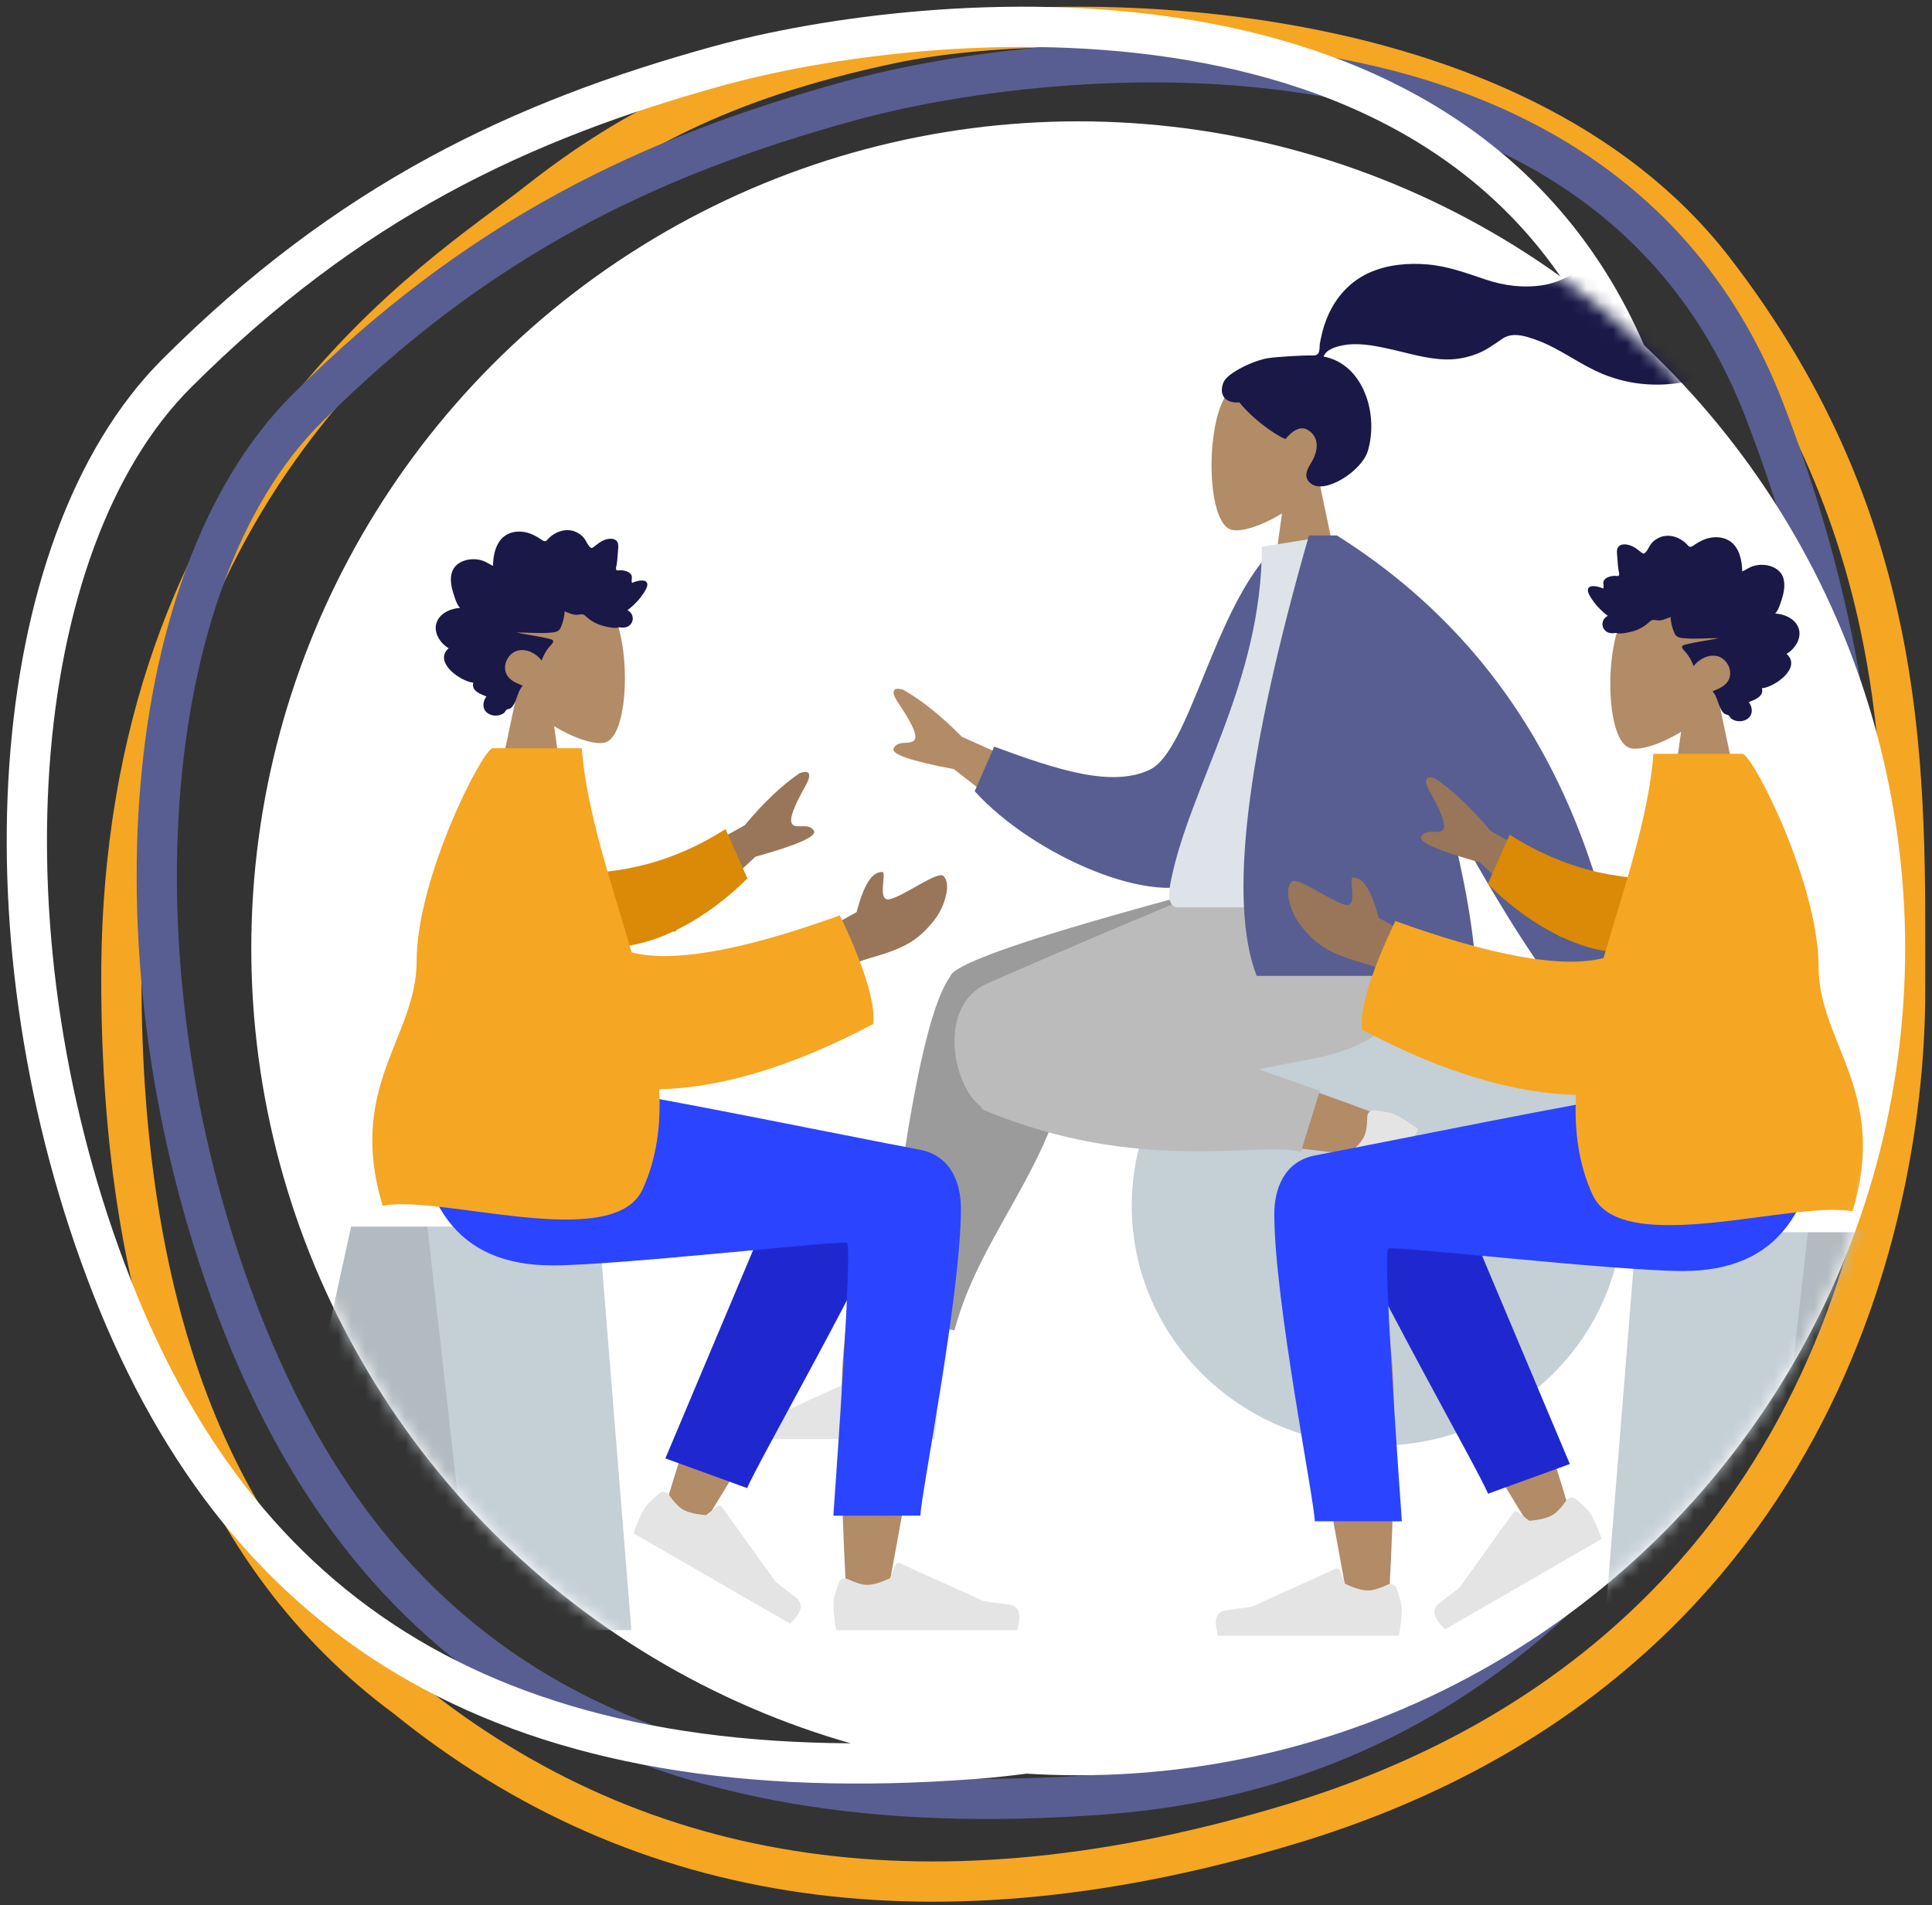<?xml version="1.0" encoding="UTF-8" standalone="no"?> <svg xmlns="http://www.w3.org/2000/svg" xmlns:xlink="http://www.w3.org/1999/xlink" width="144px" height="142px" viewBox="0 0 144 142"><rect x="0" y="0" width="144" height="142" fill="#333333" stroke="none"/><!-- Generator: Sketch 49.3 (51167) - http://www.bohemiancoding.com/sketch --><title>Group 25</title><desc>Created with Sketch.</desc><defs><circle id="path-1" cx="61.635" cy="61.635" r="61.635"></circle></defs><g id="Page-1" stroke="none" stroke-width="1" fill="none" fill-rule="evenodd"><g id="LP-GS-Überblick-Laptop" transform="translate(-160, -4614)"><g id="vorteile" transform="translate(0, 3766)"><g id="Kleine-Klassen" transform="translate(119, 850)"><g id="Group-25" transform="translate(43, 0)"><g id="Group-12-Copy-3" stroke-width="3"><path d="M64.413,1.238 C77.243,-1.471 110.785,-1.271 125.74,18.119 C140.695,37.51 139.995,56.085 139.995,71.93 C139.995,87.774 133.685,122.053 94.162,133.971 C67.814,141.916 45.845,138.769 28.258,124.528 C14.115,114.081 7.044,96.214 7.044,70.928 C7.044,32.998 31.373,18.348 37.859,13.231 C44.345,8.115 51.583,3.948 64.413,1.238 Z" id="Path-10" stroke="#F5A623"></path><path d="M61.322,5.525 C76.206,1.434 117.23,-3.065 129.465,28.473 C137.621,49.498 138.663,70.063 132.591,90.167 C120.678,116.152 103.253,130.008 80.318,131.735 C45.915,134.325 26.044,122.093 16.024,96.536 C6.004,70.98 8.048,41.26 20.851,28.473 C33.654,15.685 46.438,9.617 61.322,5.525 Z" id="Path-9" stroke="#585E91"></path><path d="M51.636,2.884 C66.52,-1.208 107.545,-5.707 119.779,25.831 C127.935,46.857 128.978,67.422 122.906,87.526 C110.992,113.511 93.568,127.367 70.632,129.093 C36.229,131.684 16.359,119.451 6.339,93.895 C-3.681,68.338 -1.638,38.619 11.165,25.831 C23.968,13.044 36.753,6.975 51.636,2.884 Z" id="Path-9" stroke="#FFFFFF"></path></g><g id="Group-9" transform="translate(16.73, 7.044)"><mask id="mask-2" fill="white"><use xlink:href="#path-1"></use></mask><use id="Mask" fill="#FFFFFF" xlink:href="#path-1"></use><g mask="url(#mask-2)"><g transform="translate(35.22, 9.224)"><g id="sitting-1"><g id="A-Human/Sitting" transform="translate(37.876, 45.283) scale(-1, 1) translate(-37.876, -45.283) translate(0.14, 0)" fill-rule="nonzero"><g id="Head/Front/Airy"><g id="Head" transform="translate(29.267, 9.24)" fill="#B28B67"><path d="M1.966,8.386 C0.87,7.071 0.127,5.459 0.251,3.653 C0.609,-1.55 7.697,-0.405 9.076,2.221 C10.455,4.847 10.291,11.509 8.509,11.978 C7.798,12.166 6.284,11.707 4.743,10.758 L5.711,17.75 L0,17.75 L1.966,8.386 Z" id="Shape"></path></g><path d="M35.088,8.434 C34.335,8.308 32.308,8.221 31.935,8.221 C31.696,8.221 31.437,8.277 31.296,8.053 C31.18,7.869 31.222,7.559 31.188,7.346 C31.147,7.098 31.09,6.854 31.033,6.611 C30.869,5.918 30.62,5.258 30.273,4.639 C29.622,3.478 28.667,2.568 27.462,2.038 C26.132,1.454 24.626,1.32 23.194,1.438 C21.663,1.565 20.276,2.082 18.83,2.568 C17.452,3.032 16.008,3.214 14.567,2.988 C13.115,2.76 12.018,1.955 10.793,1.192 C9.539,0.41 8.106,-0.101 6.623,0.017 C5.239,0.127 3.964,0.71 2.82,1.49 C1.749,2.22 0.866,3.098 0.367,4.334 C-0.17,5.663 -0.169,7.122 0.713,8.297 C1.992,10 4.366,10.44 6.341,10.396 C7.484,10.371 8.606,10.158 9.684,9.77 C11.123,9.253 12.366,8.377 13.712,7.666 C14.343,7.332 14.996,7.058 15.68,6.861 C16.344,6.669 16.998,6.581 17.6,6.991 C18.236,7.425 18.805,7.851 19.533,8.122 C20.231,8.383 20.97,8.529 21.714,8.523 C23.161,8.511 24.587,8.051 25.992,7.742 C27.138,7.49 28.364,7.24 29.532,7.481 C30.02,7.582 30.732,7.791 30.908,8.308 C27.945,8.857 26.781,12.603 27.616,15.352 C28.067,16.836 30.777,18.57 31.831,17.79 C32.499,17.296 32.094,16.647 31.831,16.219 C31.329,15.399 31.157,14.345 32.087,13.774 C32.888,13.281 33.731,14.451 33.747,14.45 C33.968,14.432 35.872,13.332 37.184,11.726 C38.478,11.804 38.674,10.932 38.365,10.219 C38.056,9.506 36.127,8.608 35.088,8.434 Z" id="hair" fill="#191847"></path></g><g id="Bottom/Sitting/Sweat-Pants" transform="translate(8.566, 47.171)"><g id="Objects/Seat/Ball" transform="translate(0, 6.565)" fill="#C5CFD6"><ellipse id="Ballsy-Ball" cx="18.321" cy="17.872" rx="18.321" ry="17.872"></ellipse></g><path d="M52.944,39.551 C49.895,32.655 47.69,26.651 46.805,23.483 C45.29,18.059 44.137,13.287 43.846,11.504 C43.151,7.254 49.191,7.006 49.989,9.119 C51.197,12.316 53.306,22.82 55.841,38.687 L52.944,39.551 Z M17.581,17.911 C20.378,16.781 30.174,13.246 34.898,12.245 C36.256,11.958 37.571,11.691 38.808,11.45 C42.486,10.732 44.391,17.511 40.849,18.032 C32.029,19.329 19.526,20.669 18.456,20.819 C16.956,21.03 15.823,18.621 17.581,17.911 Z" id="Skin" fill="#B28B67"></path><path d="M41.065,9.584 L25.935,1.713 L25.935,0 L27.735,0 C42.372,3.812 49.852,6.254 50.174,7.328 C50.177,7.34 50.181,7.351 50.184,7.363 C50.191,7.373 50.198,7.383 50.205,7.393 C53.106,11.469 54.843,31.373 55.414,32.863 L49.855,33.711 C47.729,25.653 40.926,20.04 41.106,10.39 C41.058,10.106 41.045,9.838 41.065,9.584 Z" id="Leg-Back" fill="#9B9B9B"></path><path d="M27.192,14.258 C25.808,13.975 24.533,13.723 23.442,13.527 C16.396,12.264 14.342,8.41 15.556,-2.60349868e-14 L28.539,-4.97379915e-14 C30.66,0.623 41.681,5.346 47.399,7.858 C51.184,9.52 49.991,15.514 47.848,17.074 C47.836,17.17 47.797,17.235 47.729,17.264 C36.199,22.147 27.079,19.585 24.032,20.403 L22.623,15.86 L27.192,14.258 Z" id="Leg-Front" fill="#BBBBBB"></path><g id="Accessories/Shoe/Flat-Sneaker" transform="translate(20.269, 23.97) rotate(64) translate(-20.269, -23.97) translate(13.141, 21.035)" fill="#E4E4E4"><path d="M0.399,1.557 C0.133,2.283 0,2.826 0,3.187 C0,3.625 0.071,4.265 0.214,5.106 C0.712,5.106 5.186,5.106 13.635,5.106 C13.983,3.928 13.782,3.292 13.031,3.198 C12.279,3.104 11.655,3.019 11.158,2.943 L4.921,0.102 C4.801,0.047 4.66,0.102 4.606,0.225 C4.605,0.227 4.605,0.229 4.604,0.231 L4.203,1.225 C3.507,1.557 2.942,1.723 2.507,1.723 C2.154,1.723 1.666,1.577 1.043,1.285 L1.043,1.285 C0.804,1.173 0.522,1.28 0.412,1.525 C0.408,1.535 0.403,1.546 0.399,1.557 Z" id="shoe"></path></g><g id="Accessories/Shoe/Flat-Sneaker" transform="translate(51.157, 36.716)" fill="#E4E4E4"><path d="M0.399,1.557 C0.133,2.283 0,2.826 0,3.187 C0,3.625 0.071,4.265 0.214,5.106 C0.712,5.106 5.186,5.106 13.635,5.106 C13.983,3.928 13.782,3.292 13.031,3.198 C12.279,3.104 11.655,3.019 11.158,2.943 L4.921,0.102 C4.801,0.047 4.66,0.102 4.606,0.225 C4.605,0.227 4.605,0.229 4.604,0.231 L4.203,1.225 C3.507,1.557 2.942,1.723 2.507,1.723 C2.154,1.723 1.666,1.577 1.043,1.285 L1.043,1.285 C0.804,1.173 0.522,1.28 0.412,1.525 C0.408,1.535 0.403,1.546 0.399,1.557 Z" id="shoe"></path></g></g><g id="Body/Jacket-2" transform="translate(2.617, 21.64)"><path d="M46.636,18.873 L55.258,15.003 C56.768,13.465 58.227,12.296 59.633,11.497 C60.054,11.36 60.772,11.318 60.006,12.463 C59.239,13.607 58.483,14.846 58.789,15.247 C59.096,15.648 59.983,15.205 60.333,15.857 C60.567,16.292 59.071,16.812 55.846,17.418 L49.389,22.477 L46.636,18.873 Z M11.78,19.938 L16.656,20.927 C11.752,30.265 9.123,35.214 8.767,35.775 C7.966,37.035 8.713,39.346 8.989,40.563 C7.258,40.974 7.941,38.312 5.75,38.868 C3.751,39.375 2.056,40.677 0.191,38.921 C-0.038,38.705 -0.206,38.03 0.576,37.684 C2.523,36.822 5.399,35.207 5.866,34.58 C6.502,33.725 8.473,28.845 11.78,19.938 Z" id="Skin" fill="#B28B67"></path><path d="M28.857,2.402 L30.876,1.859 C35.72,5.885 38.452,16.355 41.547,17.496 C44.474,18.575 48.351,16.931 52.942,14.769 L54.678,17.953 C50.779,23.099 41.948,27.942 38.033,25.978 C31.773,22.838 29.278,9.848 28.857,2.402 Z" id="Coat-Back" fill="#585E91" transform="translate(41.767, 14.142) rotate(5) translate(-41.767, -14.142) "></path><path d="M20.939,27.719 C29.188,27.719 35.257,27.719 39.144,27.719 C39.976,27.719 39.819,26.492 39.699,25.872 C38.311,18.723 32.893,11.017 32.893,0.841 L27.642,0 C23.298,7.138 21.796,15.927 20.939,27.719 Z" id="Shirt" fill="#DDE3E9"></path><path d="M19.123,20.481 C15.412,27.322 12.292,32.247 9.764,35.257 L5.948,34.493 C8.407,18.915 15.525,7.417 27.303,9.28261796e-15 L27.363,7.16566151e-15 L29.382,0 C34.096,16.422 35.396,27.363 33.281,32.825 L16.894,32.825 C17.153,28.829 17.984,24.602 19.123,20.481 L19.123,20.481 Z" id="Coat-Front" fill="#585E91"></path></g></g></g><g id="sitting-2" transform="translate(35.639, 21.663)"><g id="A-Human/Sitting" transform="translate(28.931, 41.509) scale(-1, 1) translate(-28.931, -41.509) translate(0.419, 0)" fill-rule="nonzero"><g id="Head/Front/Rad" transform="translate(12.907, 0)"><g id="Head" transform="translate(4.063, 3.881)" fill="#B28B67"><path d="M1.975,8.366 C0.873,7.054 0.128,5.446 0.253,3.645 C0.612,-1.546 7.732,-0.404 9.117,2.216 C10.502,4.836 10.338,11.481 8.548,11.95 C7.834,12.136 6.313,11.679 4.765,10.732 L5.737,17.707 L0,17.707 L1.975,8.366 Z" id="Shape"></path></g><path d="M13.961,5.798 C14.146,5.611 14.247,5.345 14.334,5.093 C14.425,4.831 14.513,4.565 14.574,4.292 C14.694,3.747 14.695,3.119 14.312,2.696 C14.004,2.356 13.543,2.204 13.117,2.171 C12.833,2.148 12.541,2.189 12.269,2.28 C12,2.37 11.767,2.549 11.505,2.66 C11.495,2.072 11.396,1.457 11.102,0.955 C10.819,0.472 10.368,0.201 9.855,0.129 C9.328,0.056 8.807,0.181 8.335,0.44 C8.217,0.505 8.1,0.573 7.988,0.65 C7.894,0.714 7.797,0.792 7.687,0.818 C7.564,0.847 7.503,0.775 7.424,0.684 C7.33,0.578 7.225,0.484 7.113,0.401 C6.62,0.033 5.974,-0.118 5.403,0.102 C5.14,0.204 4.884,0.376 4.706,0.614 C4.547,0.826 4.433,1.162 4.214,1.309 C4.12,1.372 4.055,1.289 3.97,1.228 C3.842,1.135 3.721,1.034 3.592,0.944 C3.411,0.818 3.214,0.724 3.004,0.675 C2.697,0.602 2.272,0.619 2.184,1.028 C2.151,1.182 2.176,1.346 2.187,1.5 C2.202,1.713 2.217,1.925 2.235,2.137 C2.249,2.298 2.266,2.454 2.296,2.612 C2.312,2.696 2.362,2.853 2.327,2.938 C2.282,3.043 2.077,2.983 1.989,2.987 C1.816,2.994 1.642,3.025 1.481,3.1 C1.357,3.158 1.227,3.244 1.174,3.388 C1.142,3.477 1.15,3.568 1.166,3.66 C1.184,3.769 1.163,3.827 1.149,3.938 C0.917,3.822 0.11,3.563 0.008,3.987 C-0.026,4.128 0.051,4.287 0.11,4.406 C0.213,4.614 0.348,4.805 0.486,4.987 C0.774,5.366 1.118,5.693 1.488,5.973 C1.054,6.168 0.941,6.745 1.316,7.088 C1.482,7.24 1.705,7.274 1.914,7.264 C1.99,7.26 2.1,7.231 2.161,7.244 C2.193,7.251 2.228,7.279 2.272,7.282 C2.567,7.303 2.9,7.231 3.188,7.164 C3.702,7.046 4.188,6.799 4.585,6.423 C4.687,6.327 4.771,6.271 4.909,6.272 C5.029,6.274 5.147,6.307 5.267,6.31 C5.584,6.318 5.871,6.161 6.165,6.056 C6.184,6.46 6.297,6.906 6.46,7.269 C6.593,7.566 6.87,7.609 7.143,7.635 C8.015,7.718 8.89,7.625 9.764,7.627 C8.918,7.821 8.045,7.9 7.207,8.129 C6.828,8.232 7.118,8.491 7.279,8.67 C7.546,8.966 7.744,9.332 7.882,9.718 C8.295,9.171 9.026,8.811 9.674,8.979 C10.389,9.165 10.893,10.146 10.435,10.852 C10.17,11.262 9.69,11.42 9.291,11.596 C9.602,11.925 9.678,12.41 9.865,12.819 C9.958,13.02 10.087,13.248 10.294,13.318 C10.37,13.344 10.46,13.346 10.52,13.41 C10.595,13.488 10.613,13.576 10.708,13.643 C11.089,13.912 11.684,13.891 12.022,13.54 C12.327,13.223 12.248,12.721 11.993,12.4 C12.398,12.228 13.138,12.007 12.976,11.366 C13.856,11.307 15.991,9.859 14.811,8.802 C15.458,8.43 16.053,7.522 15.637,6.722 C15.317,6.106 14.572,5.83 13.961,5.798" id="hair" fill="#191847" transform="translate(7.888, 6.913) scale(-1, 1) translate(-7.888, -6.913) "></path></g><g id="Bottom/Sitting/Skinny-Jeans-1" transform="translate(0, 41.721)"><g id="Objects/Seat/Cube" transform="translate(0, 10.188)"><g id="Seat"><polygon id="Seat-Stuff" fill="#C5CFD6" points="6.603 0 25.068 0 27.488 30.078 0 30.078"></polygon><polygon id="Seat-Stuff" fill-opacity="0.1" fill="#000000" points="6.603 0 12.282 0 15.681 30.078 0 30.078"></polygon></g></g><path d="M46.121,5.035 C48.089,3.835 51.393,5.376 51.39,7.092 C51.384,12.226 46.767,36.421 46.526,37.951 C46.285,39.48 43.703,39.884 43.552,37.956 C43.313,34.887 42.868,24.264 43.313,19.348 C43.497,17.318 43.694,15.385 43.889,13.661 C41.467,18.1 37.72,24.457 32.649,32.73 L29.896,31.454 C32.058,24.226 33.831,19.124 35.214,16.147 C37.583,11.049 39.804,6.683 40.738,5.145 C42.209,2.726 44.768,3.57 46.121,5.035 Z" id="Skin" fill="#B28B67"></path><path d="M34.376,29.918 L35.6,5.295 C36.481,1.038 43.943,3.014 43.94,5.295 C43.933,10.475 40.867,28.37 40.865,29.913 L34.376,29.918 Z" id="LegLower" fill="#1F28CF" transform="translate(39.158, 16.354) rotate(20) translate(-39.158, -16.354) "></path><g id="Accessories/Shoe/Flat-Sneaker" transform="translate(34.711, 34.63) rotate(30) translate(-34.711, -34.63) translate(27.583, 31.695)" fill="#E4E4E4"><path d="M0.401,1.553 C0.134,2.277 0,2.819 0,3.179 C0,3.616 0.072,4.255 0.215,5.094 C0.715,5.094 5.209,5.094 13.697,5.094 C14.047,3.919 13.845,3.284 13.09,3.19 C12.335,3.097 11.708,3.012 11.209,2.936 L4.943,0.102 C4.822,0.047 4.681,0.102 4.627,0.224 C4.626,0.226 4.626,0.229 4.625,0.231 L4.222,1.222 C3.523,1.553 2.955,1.718 2.519,1.718 C2.164,1.718 1.673,1.573 1.048,1.282 L1.048,1.282 C0.808,1.17 0.524,1.277 0.414,1.521 C0.409,1.531 0.405,1.542 0.401,1.553 Z" id="shoe"></path></g><g id="Accessories/Shoe/Flat-Sneaker" transform="translate(42.546, 35.172)" fill="#E4E4E4"><path d="M0.401,1.553 C0.134,2.277 0,2.819 0,3.179 C0,3.616 0.072,4.255 0.215,5.094 C0.715,5.094 5.209,5.094 13.697,5.094 C14.047,3.919 13.845,3.284 13.09,3.19 C12.335,3.097 11.708,3.012 11.209,2.936 L4.943,0.102 C4.822,0.047 4.681,0.102 4.627,0.224 C4.626,0.226 4.626,0.229 4.625,0.231 L4.222,1.222 C3.523,1.553 2.955,1.718 2.519,1.718 C2.164,1.718 1.673,1.573 1.048,1.282 L1.048,1.282 C0.808,1.17 0.524,1.277 0.414,1.521 C0.409,1.531 0.405,1.542 0.401,1.553 Z" id="shoe"></path></g><path d="M52.053,8.837 C52.053,15.282 49.037,30.313 49.035,31.732 L42.546,31.737 C43.496,18.325 43.833,11.546 43.557,11.402 C43.142,11.185 26.574,13.08 21.605,13.08 C14.439,13.08 11.475,8.495 11.234,-4.40536496e-13 L25.429,-4.40536496e-13 C28.319,0.314 43.395,3.4 48.993,4.46 C51.39,4.915 52.053,7.062 52.053,8.837 Z" id="Leg-and-Butt" fill="#2B44FF"></path></g><g id="Body/Pointing-Forward" transform="translate(8.127, 16.252)"><path d="M19.514,10.358 L27.81,5.746 C29.19,4.084 30.549,2.792 31.888,1.873 C32.297,1.699 33.013,1.594 32.344,2.8 C31.674,4.005 31.024,5.303 31.365,5.674 C31.706,6.046 32.556,5.527 32.963,6.144 C33.234,6.555 31.781,7.205 28.606,8.093 L22.577,13.695 L19.514,10.358 Z M32.507,14.248 L36.152,12.217 C36.663,10.242 37.274,9.249 37.985,9.236 C38.532,8.978 37.58,11.473 38.616,11.257 C39.652,11.041 42.179,9.133 42.615,9.52 C43.259,10.093 42.685,11.853 42.008,12.728 C40.743,14.364 39.695,14.924 37.106,15.656 C35.752,16.039 34.288,16.807 32.715,17.96 L32.507,14.248 Z" id="Skin" fill="#997659"></path><path d="M15.742,8.429 C18.617,8.86 22.54,8.86 27.035,6.885 L28.072,10.773 C24.812,13.157 20.487,14.851 17.04,14.196 C14.322,13.68 13.45,10.105 15.742,8.429 Z" id="Sleeve" fill="#DA8A07" transform="translate(21.249, 10.612) rotate(-9) translate(-21.249, -10.612) "></path><path d="M19.386,15.224 C22.471,16.004 27.644,15.084 34.906,12.461 C36.707,16.243 37.54,18.939 37.404,20.549 C31.175,23.852 25.835,25.324 21.437,25.421 C21.576,28.07 21.259,30.59 20.191,32.893 C17.997,37.628 5.15,33.243 0.83,34.106 C-1.875,25.191 3.355,21.567 3.36,15.863 C3.364,9.616 8.307,-1.42108547e-13 9.034,-1.42108547e-13 L15.667,-7.97026959e-14 C16.033,4.771 17.874,10.029 19.386,15.224 Z" id="Clothes" fill="#F5A623"></path></g></g></g></g></g><g id="Group-9-Copy" mask="url(#mask-2)"><g transform="translate(29.203, 71.761) scale(-1, 1) translate(-29.203, -71.761) translate(-0.294, 29.937)" id="sitting-2"><g transform="translate(0.419, 0.531)"><g id="A-Human/Sitting" transform="translate(28.931, 41.509) scale(-1, 1) translate(-28.931, -41.509) translate(0.419, 0)" fill-rule="nonzero"><g id="Head/Front/Rad" transform="translate(12.907, 0)"><g id="Head" transform="translate(4.063, 3.881)" fill="#B28B67"><path d="M1.975,8.366 C0.873,7.054 0.128,5.446 0.253,3.645 C0.612,-1.546 7.732,-0.404 9.117,2.216 C10.502,4.836 10.338,11.481 8.548,11.95 C7.834,12.136 6.313,11.679 4.765,10.732 L5.737,17.707 L0,17.707 L1.975,8.366 Z" id="Shape"></path></g><path d="M13.961,5.798 C14.146,5.611 14.247,5.345 14.334,5.093 C14.425,4.831 14.513,4.565 14.574,4.292 C14.694,3.747 14.695,3.119 14.312,2.696 C14.004,2.356 13.543,2.204 13.117,2.171 C12.833,2.148 12.541,2.189 12.269,2.28 C12,2.37 11.767,2.549 11.505,2.66 C11.495,2.072 11.396,1.457 11.102,0.955 C10.819,0.472 10.368,0.201 9.855,0.129 C9.328,0.056 8.807,0.181 8.335,0.44 C8.217,0.505 8.1,0.573 7.988,0.65 C7.894,0.714 7.797,0.792 7.687,0.818 C7.564,0.847 7.503,0.775 7.424,0.684 C7.33,0.578 7.225,0.484 7.113,0.401 C6.62,0.033 5.974,-0.118 5.403,0.102 C5.14,0.204 4.884,0.376 4.706,0.614 C4.547,0.826 4.433,1.162 4.214,1.309 C4.12,1.372 4.055,1.289 3.97,1.228 C3.842,1.135 3.721,1.034 3.592,0.944 C3.411,0.818 3.214,0.724 3.004,0.675 C2.697,0.602 2.272,0.619 2.184,1.028 C2.151,1.182 2.176,1.346 2.187,1.5 C2.202,1.713 2.217,1.925 2.235,2.137 C2.249,2.298 2.266,2.454 2.296,2.612 C2.312,2.696 2.362,2.853 2.327,2.938 C2.282,3.043 2.077,2.983 1.989,2.987 C1.816,2.994 1.642,3.025 1.481,3.1 C1.357,3.158 1.227,3.244 1.174,3.388 C1.142,3.477 1.15,3.568 1.166,3.66 C1.184,3.769 1.163,3.827 1.149,3.938 C0.917,3.822 0.11,3.563 0.008,3.987 C-0.026,4.128 0.051,4.287 0.11,4.406 C0.213,4.614 0.348,4.805 0.486,4.987 C0.774,5.366 1.118,5.693 1.488,5.973 C1.054,6.168 0.941,6.745 1.316,7.088 C1.482,7.24 1.705,7.274 1.914,7.264 C1.99,7.26 2.1,7.231 2.161,7.244 C2.193,7.251 2.228,7.279 2.272,7.282 C2.567,7.303 2.9,7.231 3.188,7.164 C3.702,7.046 4.188,6.799 4.585,6.423 C4.687,6.327 4.771,6.271 4.909,6.272 C5.029,6.274 5.147,6.307 5.267,6.31 C5.584,6.318 5.871,6.161 6.165,6.056 C6.184,6.46 6.297,6.906 6.46,7.269 C6.593,7.566 6.87,7.609 7.143,7.635 C8.015,7.718 8.89,7.625 9.764,7.627 C8.918,7.821 8.045,7.9 7.207,8.129 C6.828,8.232 7.118,8.491 7.279,8.67 C7.546,8.966 7.744,9.332 7.882,9.718 C8.295,9.171 9.026,8.811 9.674,8.979 C10.389,9.165 10.893,10.146 10.435,10.852 C10.17,11.262 9.69,11.42 9.291,11.596 C9.602,11.925 9.678,12.41 9.865,12.819 C9.958,13.02 10.087,13.248 10.294,13.318 C10.37,13.344 10.46,13.346 10.52,13.41 C10.595,13.488 10.613,13.576 10.708,13.643 C11.089,13.912 11.684,13.891 12.022,13.54 C12.327,13.223 12.248,12.721 11.993,12.4 C12.398,12.228 13.138,12.007 12.976,11.366 C13.856,11.307 15.991,9.859 14.811,8.802 C15.458,8.43 16.053,7.522 15.637,6.722 C15.317,6.106 14.572,5.83 13.961,5.798" id="hair" fill="#191847" transform="translate(7.888, 6.913) scale(-1, 1) translate(-7.888, -6.913) "></path></g><g id="Bottom/Sitting/Skinny-Jeans-1" transform="translate(0, 41.721)"><g id="Objects/Seat/Cube" transform="translate(0, 10.188)"><g id="Seat"><polygon id="Seat-Stuff" fill="#C5CFD6" points="6.603 0 25.068 0 27.488 30.078 0 30.078"></polygon><polygon id="Seat-Stuff" fill-opacity="0.1" fill="#000000" points="6.603 0 12.282 0 15.681 30.078 0 30.078"></polygon></g></g><path d="M46.121,5.035 C48.089,3.835 51.393,5.376 51.39,7.092 C51.384,12.226 46.767,36.421 46.526,37.951 C46.285,39.48 43.703,39.884 43.552,37.956 C43.313,34.887 42.868,24.264 43.313,19.348 C43.497,17.318 43.694,15.385 43.889,13.661 C41.467,18.1 37.72,24.457 32.649,32.73 L29.896,31.454 C32.058,24.226 33.831,19.124 35.214,16.147 C37.583,11.049 39.804,6.683 40.738,5.145 C42.209,2.726 44.768,3.57 46.121,5.035 Z" id="Skin" fill="#B28B67"></path><path d="M34.376,29.918 L35.6,5.295 C36.481,1.038 43.943,3.014 43.94,5.295 C43.933,10.475 40.867,28.37 40.865,29.913 L34.376,29.918 Z" id="LegLower" fill="#1F28CF" transform="translate(39.158, 16.354) rotate(20) translate(-39.158, -16.354) "></path><g id="Accessories/Shoe/Flat-Sneaker" transform="translate(34.711, 34.63) rotate(30) translate(-34.711, -34.63) translate(27.583, 31.695)" fill="#E4E4E4"><path d="M0.401,1.553 C0.134,2.277 0,2.819 0,3.179 C0,3.616 0.072,4.255 0.215,5.094 C0.715,5.094 5.209,5.094 13.697,5.094 C14.047,3.919 13.845,3.284 13.09,3.19 C12.335,3.097 11.708,3.012 11.209,2.936 L4.943,0.102 C4.822,0.047 4.681,0.102 4.627,0.224 C4.626,0.226 4.626,0.229 4.625,0.231 L4.222,1.222 C3.523,1.553 2.955,1.718 2.519,1.718 C2.164,1.718 1.673,1.573 1.048,1.282 L1.048,1.282 C0.808,1.17 0.524,1.277 0.414,1.521 C0.409,1.531 0.405,1.542 0.401,1.553 Z" id="shoe"></path></g><g id="Accessories/Shoe/Flat-Sneaker" transform="translate(42.546, 35.172)" fill="#E4E4E4"><path d="M0.401,1.553 C0.134,2.277 0,2.819 0,3.179 C0,3.616 0.072,4.255 0.215,5.094 C0.715,5.094 5.209,5.094 13.697,5.094 C14.047,3.919 13.845,3.284 13.09,3.19 C12.335,3.097 11.708,3.012 11.209,2.936 L4.943,0.102 C4.822,0.047 4.681,0.102 4.627,0.224 C4.626,0.226 4.626,0.229 4.625,0.231 L4.222,1.222 C3.523,1.553 2.955,1.718 2.519,1.718 C2.164,1.718 1.673,1.573 1.048,1.282 L1.048,1.282 C0.808,1.17 0.524,1.277 0.414,1.521 C0.409,1.531 0.405,1.542 0.401,1.553 Z" id="shoe"></path></g><path d="M52.053,8.837 C52.053,15.282 49.037,30.313 49.035,31.732 L42.546,31.737 C43.496,18.325 43.833,11.546 43.557,11.402 C43.142,11.185 26.574,13.08 21.605,13.08 C14.439,13.08 11.475,8.495 11.234,-4.40536496e-13 L25.429,-4.40536496e-13 C28.319,0.314 43.395,3.4 48.993,4.46 C51.39,4.915 52.053,7.062 52.053,8.837 Z" id="Leg-and-Butt" fill="#2B44FF"></path></g><g id="Body/Pointing-Forward" transform="translate(8.127, 16.252)"><path d="M19.514,10.358 L27.81,5.746 C29.19,4.084 30.549,2.792 31.888,1.873 C32.297,1.699 33.013,1.594 32.344,2.8 C31.674,4.005 31.024,5.303 31.365,5.674 C31.706,6.046 32.556,5.527 32.963,6.144 C33.234,6.555 31.781,7.205 28.606,8.093 L22.577,13.695 L19.514,10.358 Z M32.507,14.248 L36.152,12.217 C36.663,10.242 37.274,9.249 37.985,9.236 C38.532,8.978 37.58,11.473 38.616,11.257 C39.652,11.041 42.179,9.133 42.615,9.52 C43.259,10.093 42.685,11.853 42.008,12.728 C40.743,14.364 39.695,14.924 37.106,15.656 C35.752,16.039 34.288,16.807 32.715,17.96 L32.507,14.248 Z" id="Skin" fill="#997659"></path><path d="M15.742,8.429 C18.617,8.86 22.54,8.86 27.035,6.885 L28.072,10.773 C24.812,13.157 20.487,14.851 17.04,14.196 C14.322,13.68 13.45,10.105 15.742,8.429 Z" id="Sleeve" fill="#DA8A07" transform="translate(21.249, 10.612) rotate(-9) translate(-21.249, -10.612) "></path><path d="M19.386,15.224 C22.471,16.004 27.644,15.084 34.906,12.461 C36.707,16.243 37.54,18.939 37.404,20.549 C31.175,23.852 25.835,25.324 21.437,25.421 C21.576,28.07 21.259,30.59 20.191,32.893 C17.997,37.628 5.15,33.243 0.83,34.106 C-1.875,25.191 3.355,21.567 3.36,15.863 C3.364,9.616 8.307,-1.42108547e-13 9.034,-1.42108547e-13 L15.667,-7.97026959e-14 C16.033,4.771 17.874,10.029 19.386,15.224 Z" id="Clothes" fill="#F5A623"></path></g></g></g></g></g></g></g></g></g></g></g></svg> 
